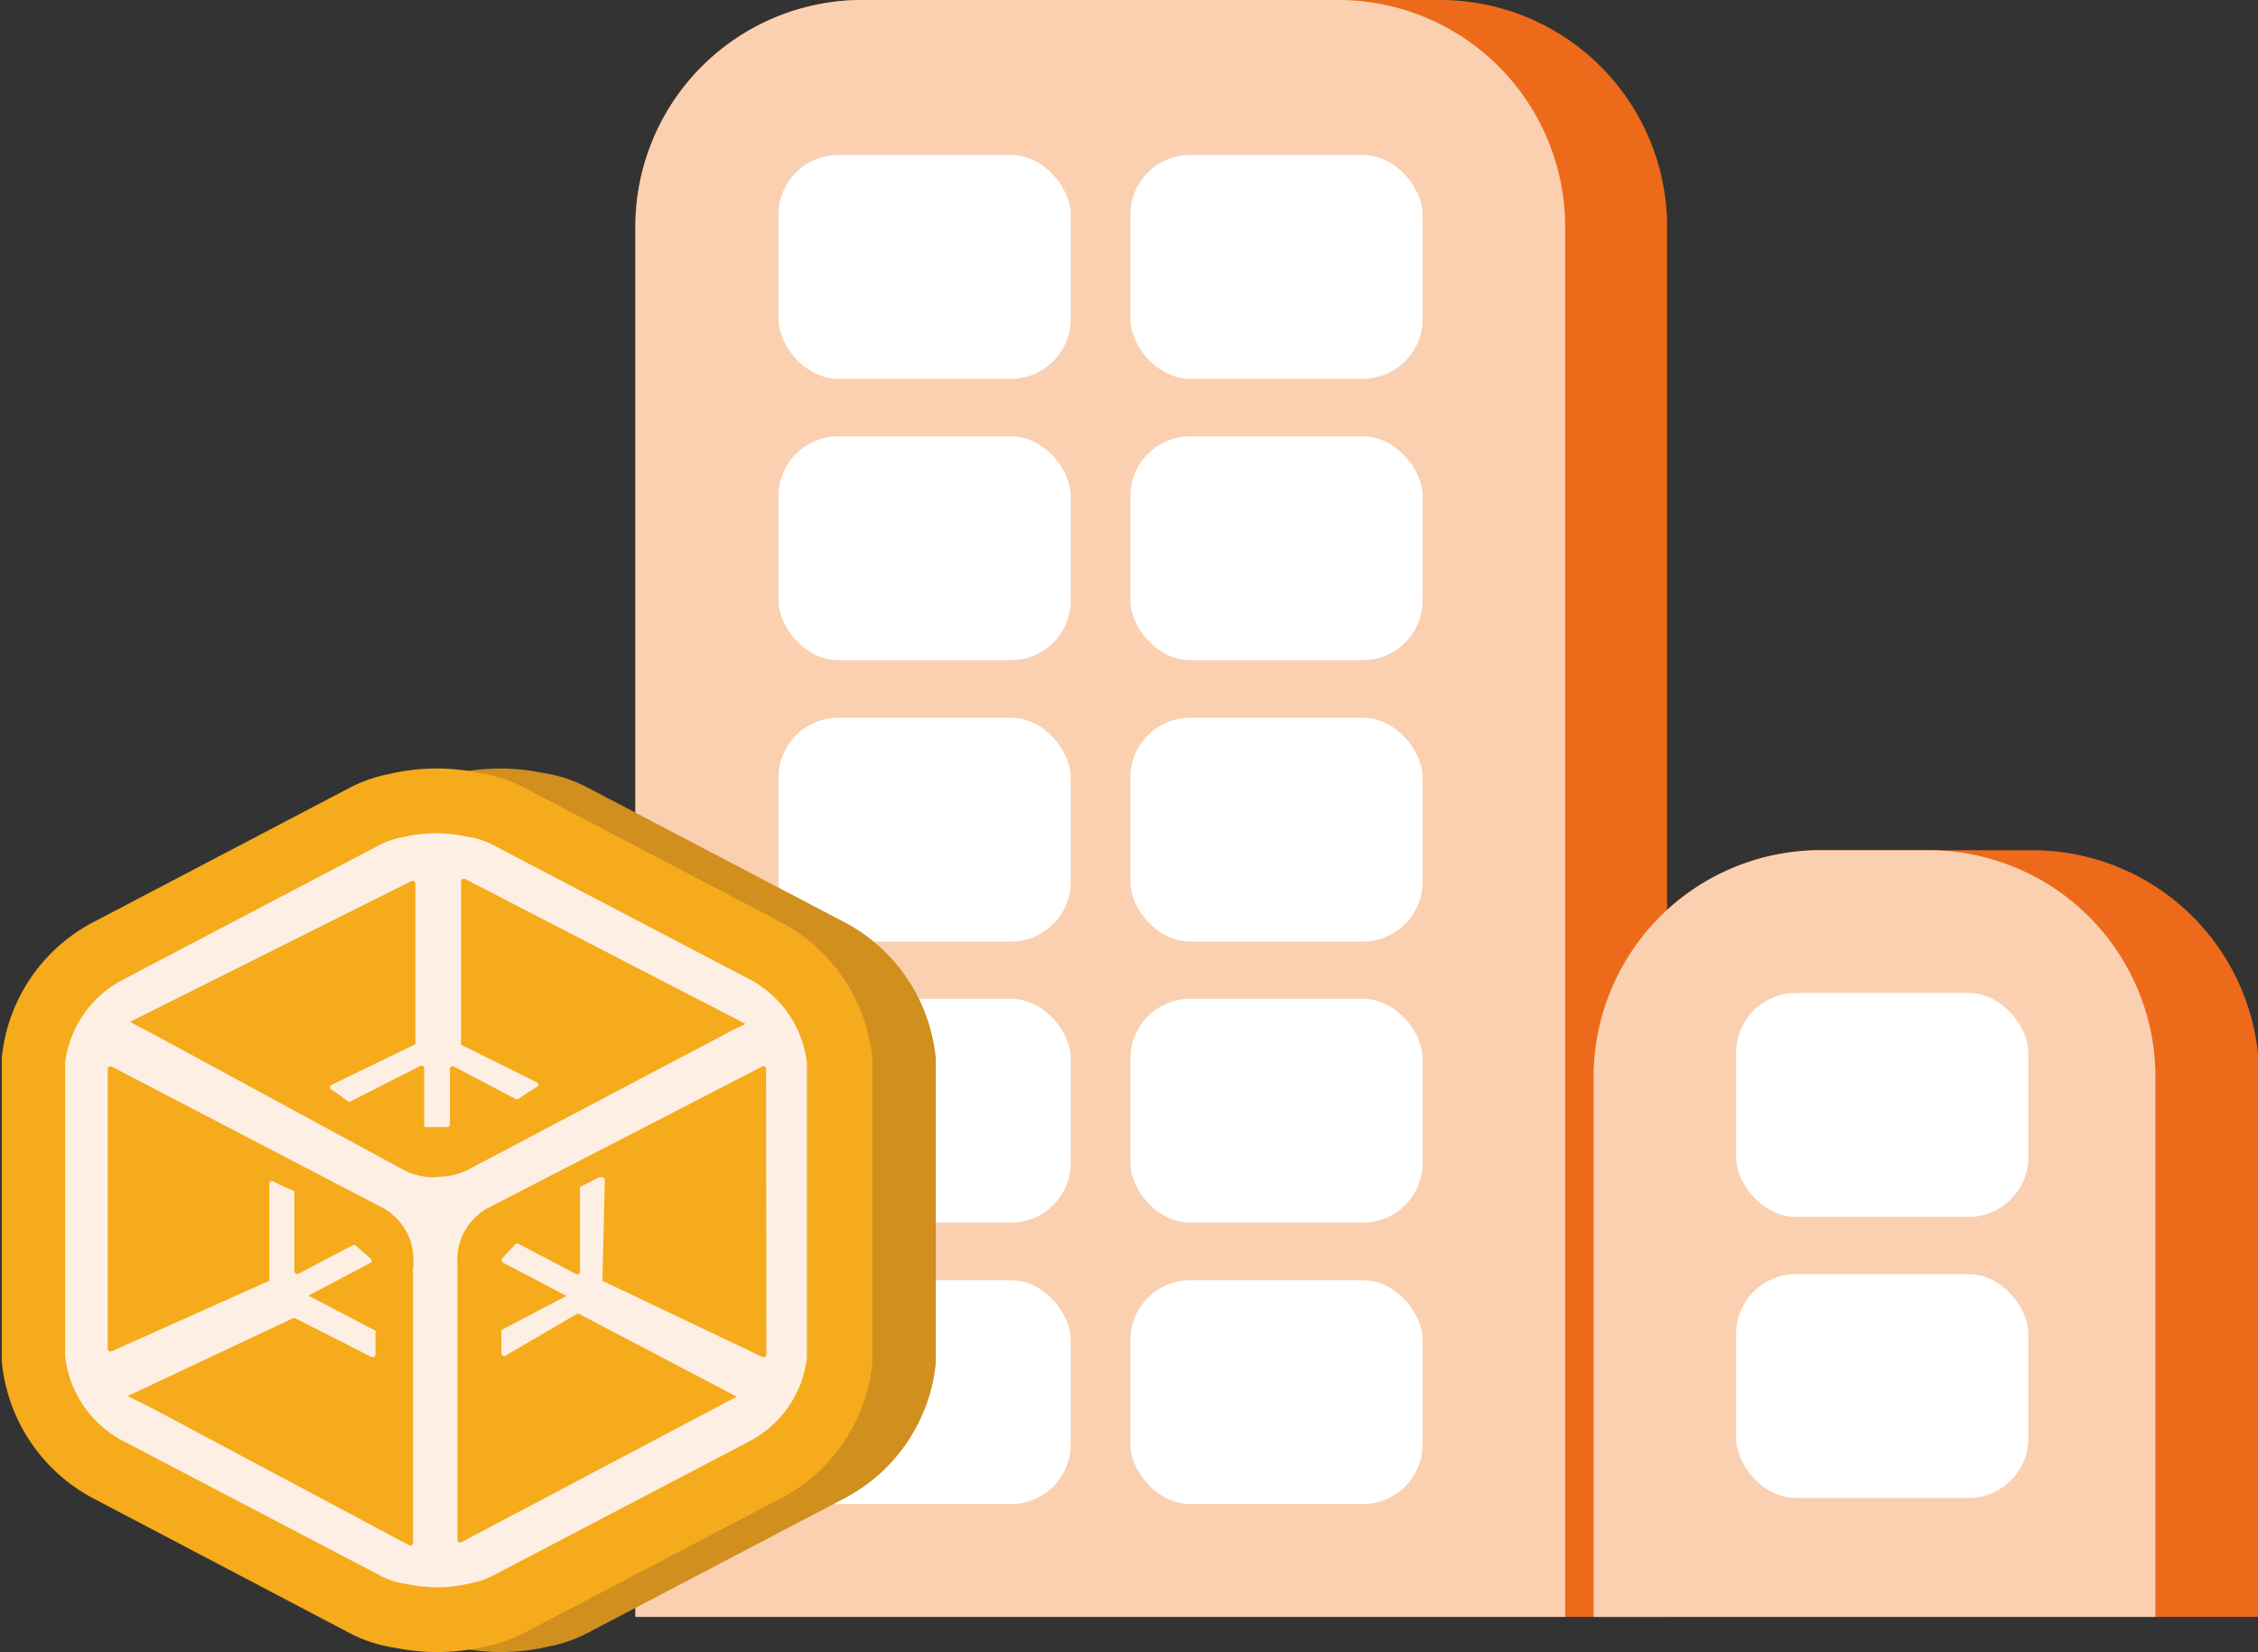 <svg id="图层_1" data-name="图层 1" xmlns="http://www.w3.org/2000/svg" viewBox="0 0 74.63 54.6"><rect x="0" y="0" width="74.63" height="54.6" fill="#333333" stroke="none"/><defs><style>.cls-1{fill:#ed6a1a;}.cls-2{fill:#fad0b1;}.cls-3{fill:#fff;}.cls-4{fill:#d18f1e;}.cls-5{fill:#f5ab1c;}.cls-6{fill:#feefe4;}</style></defs><title>22</title><path class="cls-1" d="M28.52,0H47.6a7.5,7.5,0,0,1,7.5,7.5V53.44a0,0,0,0,1,0,0H21a0,0,0,0,1,0,0V7.5A7.5,7.5,0,0,1,28.52,0Z"/><path class="cls-2" d="M28.52,0H44.23a7.5,7.5,0,0,1,7.5,7.5V53.44a0,0,0,0,1,0,0H21a0,0,0,0,1,0,0V7.5A7.5,7.5,0,0,1,28.52,0Z"/><path d="M11,36.29" transform="translate(-2.94 -13.67)"/><rect class="cls-3" x="25.73" y="5.12" width="9.66" height="7.4" rx="1.98" ry="1.98"/><rect class="cls-3" x="37.36" y="5.12" width="9.66" height="7.4" rx="1.98" ry="1.98"/><rect class="cls-3" x="25.73" y="14.42" width="9.66" height="7.4" rx="1.98" ry="1.98"/><rect class="cls-3" x="37.36" y="14.42" width="9.66" height="7.4" rx="1.98" ry="1.98"/><rect class="cls-3" x="25.73" y="23.72" width="9.66" height="7.4" rx="1.98" ry="1.98"/><rect class="cls-3" x="37.36" y="23.72" width="9.66" height="7.4" rx="1.98" ry="1.98"/><rect class="cls-3" x="25.73" y="33.01" width="9.66" height="7.4" rx="1.98" ry="1.98"/><rect class="cls-3" x="37.36" y="33.01" width="9.66" height="7.4" rx="1.98" ry="1.98"/><rect class="cls-3" x="25.73" y="42.31" width="9.66" height="7.4" rx="1.98" ry="1.98"/><rect class="cls-3" x="37.36" y="42.31" width="9.66" height="7.4" rx="1.98" ry="1.98"/><path class="cls-4" d="M19.51,68.27a6.86,6.86,0,0,1-1.39-.14,4.66,4.66,0,0,1-1.53-.5L8.1,63.18a5.72,5.72,0,0,1-3-4.51s0-.24,0-.28V48.95c0-.06,0-.13,0-.2s0-.1,0-.13a5.69,5.69,0,0,1,3-4.46l8.49-4.45a4.76,4.76,0,0,1,1.32-.46,6.69,6.69,0,0,1,1.55-.18,6.79,6.79,0,0,1,1.39.14,4.63,4.63,0,0,1,1.53.5l8.49,4.45a5.7,5.7,0,0,1,3,4.5v.06a2.07,2.07,0,0,1,0,.22v9.45c0,.06,0,.13,0,.2s0,.1,0,.13a5.68,5.68,0,0,1-3,4.46l-8.49,4.45a4.69,4.69,0,0,1-1.32.46A6.74,6.74,0,0,1,19.51,68.27Z" transform="translate(-2.94 -13.67)"/><path class="cls-5" d="M17.37,68.27A6.86,6.86,0,0,1,16,68.13a4.66,4.66,0,0,1-1.53-.5L6,63.18a5.72,5.72,0,0,1-3-4.51s0-.24,0-.28V48.95c0-.06,0-.13,0-.2s0-.1,0-.13a5.69,5.69,0,0,1,3-4.46l8.49-4.45a4.76,4.76,0,0,1,1.32-.46,6.69,6.69,0,0,1,1.55-.18,6.79,6.79,0,0,1,1.39.14,4.63,4.63,0,0,1,1.53.5l8.49,4.45a5.7,5.7,0,0,1,3,4.5v.06a2.07,2.07,0,0,1,0,.22v9.45c0,.06,0,.13,0,.2s0,.1,0,.13a5.68,5.68,0,0,1-3,4.46l-8.49,4.45a4.69,4.69,0,0,1-1.32.46A6.74,6.74,0,0,1,17.37,68.27Z" transform="translate(-2.94 -13.67)"/><path class="cls-6" d="M29.61,48.91s0-.07,0-.11a3.59,3.59,0,0,0-1.87-2.75L19.24,41.6a2.51,2.51,0,0,0-.88-.28h0a4.68,4.68,0,0,0-1-.11,4.59,4.59,0,0,0-1.11.13,2.6,2.6,0,0,0-.77.26L7,46.05A3.61,3.61,0,0,0,5.09,48.8s0,.07,0,.11,0,0,0,0v9.45s0,0,0,0,0,.07,0,.11A3.62,3.62,0,0,0,7,61.29l8.5,4.45a2.51,2.51,0,0,0,.88.28h0a4.68,4.68,0,0,0,1,.11A4.61,4.61,0,0,0,18.48,66a2.56,2.56,0,0,0,.76-.26l8.5-4.45a3.59,3.59,0,0,0,1.87-2.75s0-.07,0-.11,0,0,0,0V48.95a.19.19,0,0,1,0,0Z" transform="translate(-2.94 -13.67)"/><path class="cls-5" d="M16.59,55.55v9.11a.09.09,0,0,1-.13.08L8,60.23l-.84-.42,0,0,5.46-2.57a.08.08,0,0,1,.08,0l2.52,1.28a.09.09,0,0,0,.13-.08v-.71a.09.09,0,0,0,0-.08l-2.22-1.16h0l2.05-1.08a.09.09,0,0,0,0-.15l-.49-.43a.09.09,0,0,0-.1,0l-1.79.94a.09.09,0,0,1-.13-.08V53.09a.09.09,0,0,0-.06-.08c-.23-.09-.46-.2-.68-.31h0a.09.09,0,0,0-.09.09V56L6.63,58.33a.09.09,0,0,1-.13-.08V49a.09.09,0,0,1,.13-.08l9,4.69h0a1.44,1.44,0,0,1,.32.24h0a1.88,1.88,0,0,1,.65,1.4,1.47,1.47,0,0,1,0,.31Z" transform="translate(-2.94 -13.67)"/><path class="cls-5" d="M17.34,52.58a2.26,2.26,0,0,1-1-.21h0L7.73,47.7l0,0s-.5-.25-.49-.26l9.3-4.65a.09.09,0,0,1,.13.08l0,5.23a.09.09,0,0,1,0,.08l-2.78,1.35a.09.09,0,0,0,0,.15,4.4,4.4,0,0,1,.54.39.09.09,0,0,0,.1,0l2.3-1.17a.09.09,0,0,1,.13.08v1.94h0c.23,0,.49,0,.75,0a.09.09,0,0,0,.1-.09V49a.09.09,0,0,1,.13-.08L20,50h.06c.2-.14.41-.28.62-.4a.09.09,0,0,0,0-.16L18.18,48.2a.09.09,0,0,1,0-.08V42.8a.09.09,0,0,1,.13-.08l9.27,4.79s-.46.22-.45.22l0,0-8.76,4.62h0a2.18,2.18,0,0,1-.95.21Z" transform="translate(-2.94 -13.67)"/><path class="cls-5" d="M28.27,58.44a.09.09,0,0,1-.13.08L22.85,56v0l.08-3.33a.09.09,0,0,0-.09-.09h-.1l-.63.32a.09.09,0,0,0,0,.08v2.72a.09.09,0,0,1-.13.08l-1.9-1a.09.09,0,0,0-.1,0l-.43.47a.09.09,0,0,0,0,.14l2.11,1.11h0l-2.15,1.13a.09.09,0,0,0,0,.08v.69a.09.09,0,0,0,.13.08L22,57.1a.09.09,0,0,1,.09,0l5.2,2.73,0,0s.06,0,0,0l-9.1,4.81a.09.09,0,0,1-.13-.08v-9a1.75,1.75,0,0,1,0-.31,1.88,1.88,0,0,1,.65-1.4h0a1.43,1.43,0,0,1,.33-.24l9.09-4.69a.09.09,0,0,1,.13.08Z" transform="translate(-2.94 -13.67)"/><path d="M28.27,58.44" transform="translate(-2.94 -13.67)"/><path class="cls-1" d="M60.17,28.1h7a7.5,7.5,0,0,1,7.5,7.5V53.44a0,0,0,0,1,0,0h-22a0,0,0,0,1,0,0V35.6a7.5,7.5,0,0,1,7.5-7.5Z"/><path class="cls-2" d="M60.17,28.1h3.57a7.5,7.5,0,0,1,7.5,7.5V53.44a0,0,0,0,1,0,0H52.67a0,0,0,0,1,0,0V35.6A7.5,7.5,0,0,1,60.17,28.1Z"/><path d="M42.67,36.29" transform="translate(-2.94 -13.67)"/><rect class="cls-3" x="57.38" y="32.82" width="9.66" height="7.4" rx="1.98" ry="1.98"/><rect class="cls-3" x="57.38" y="42.11" width="9.66" height="7.4" rx="1.98" ry="1.98"/></svg>